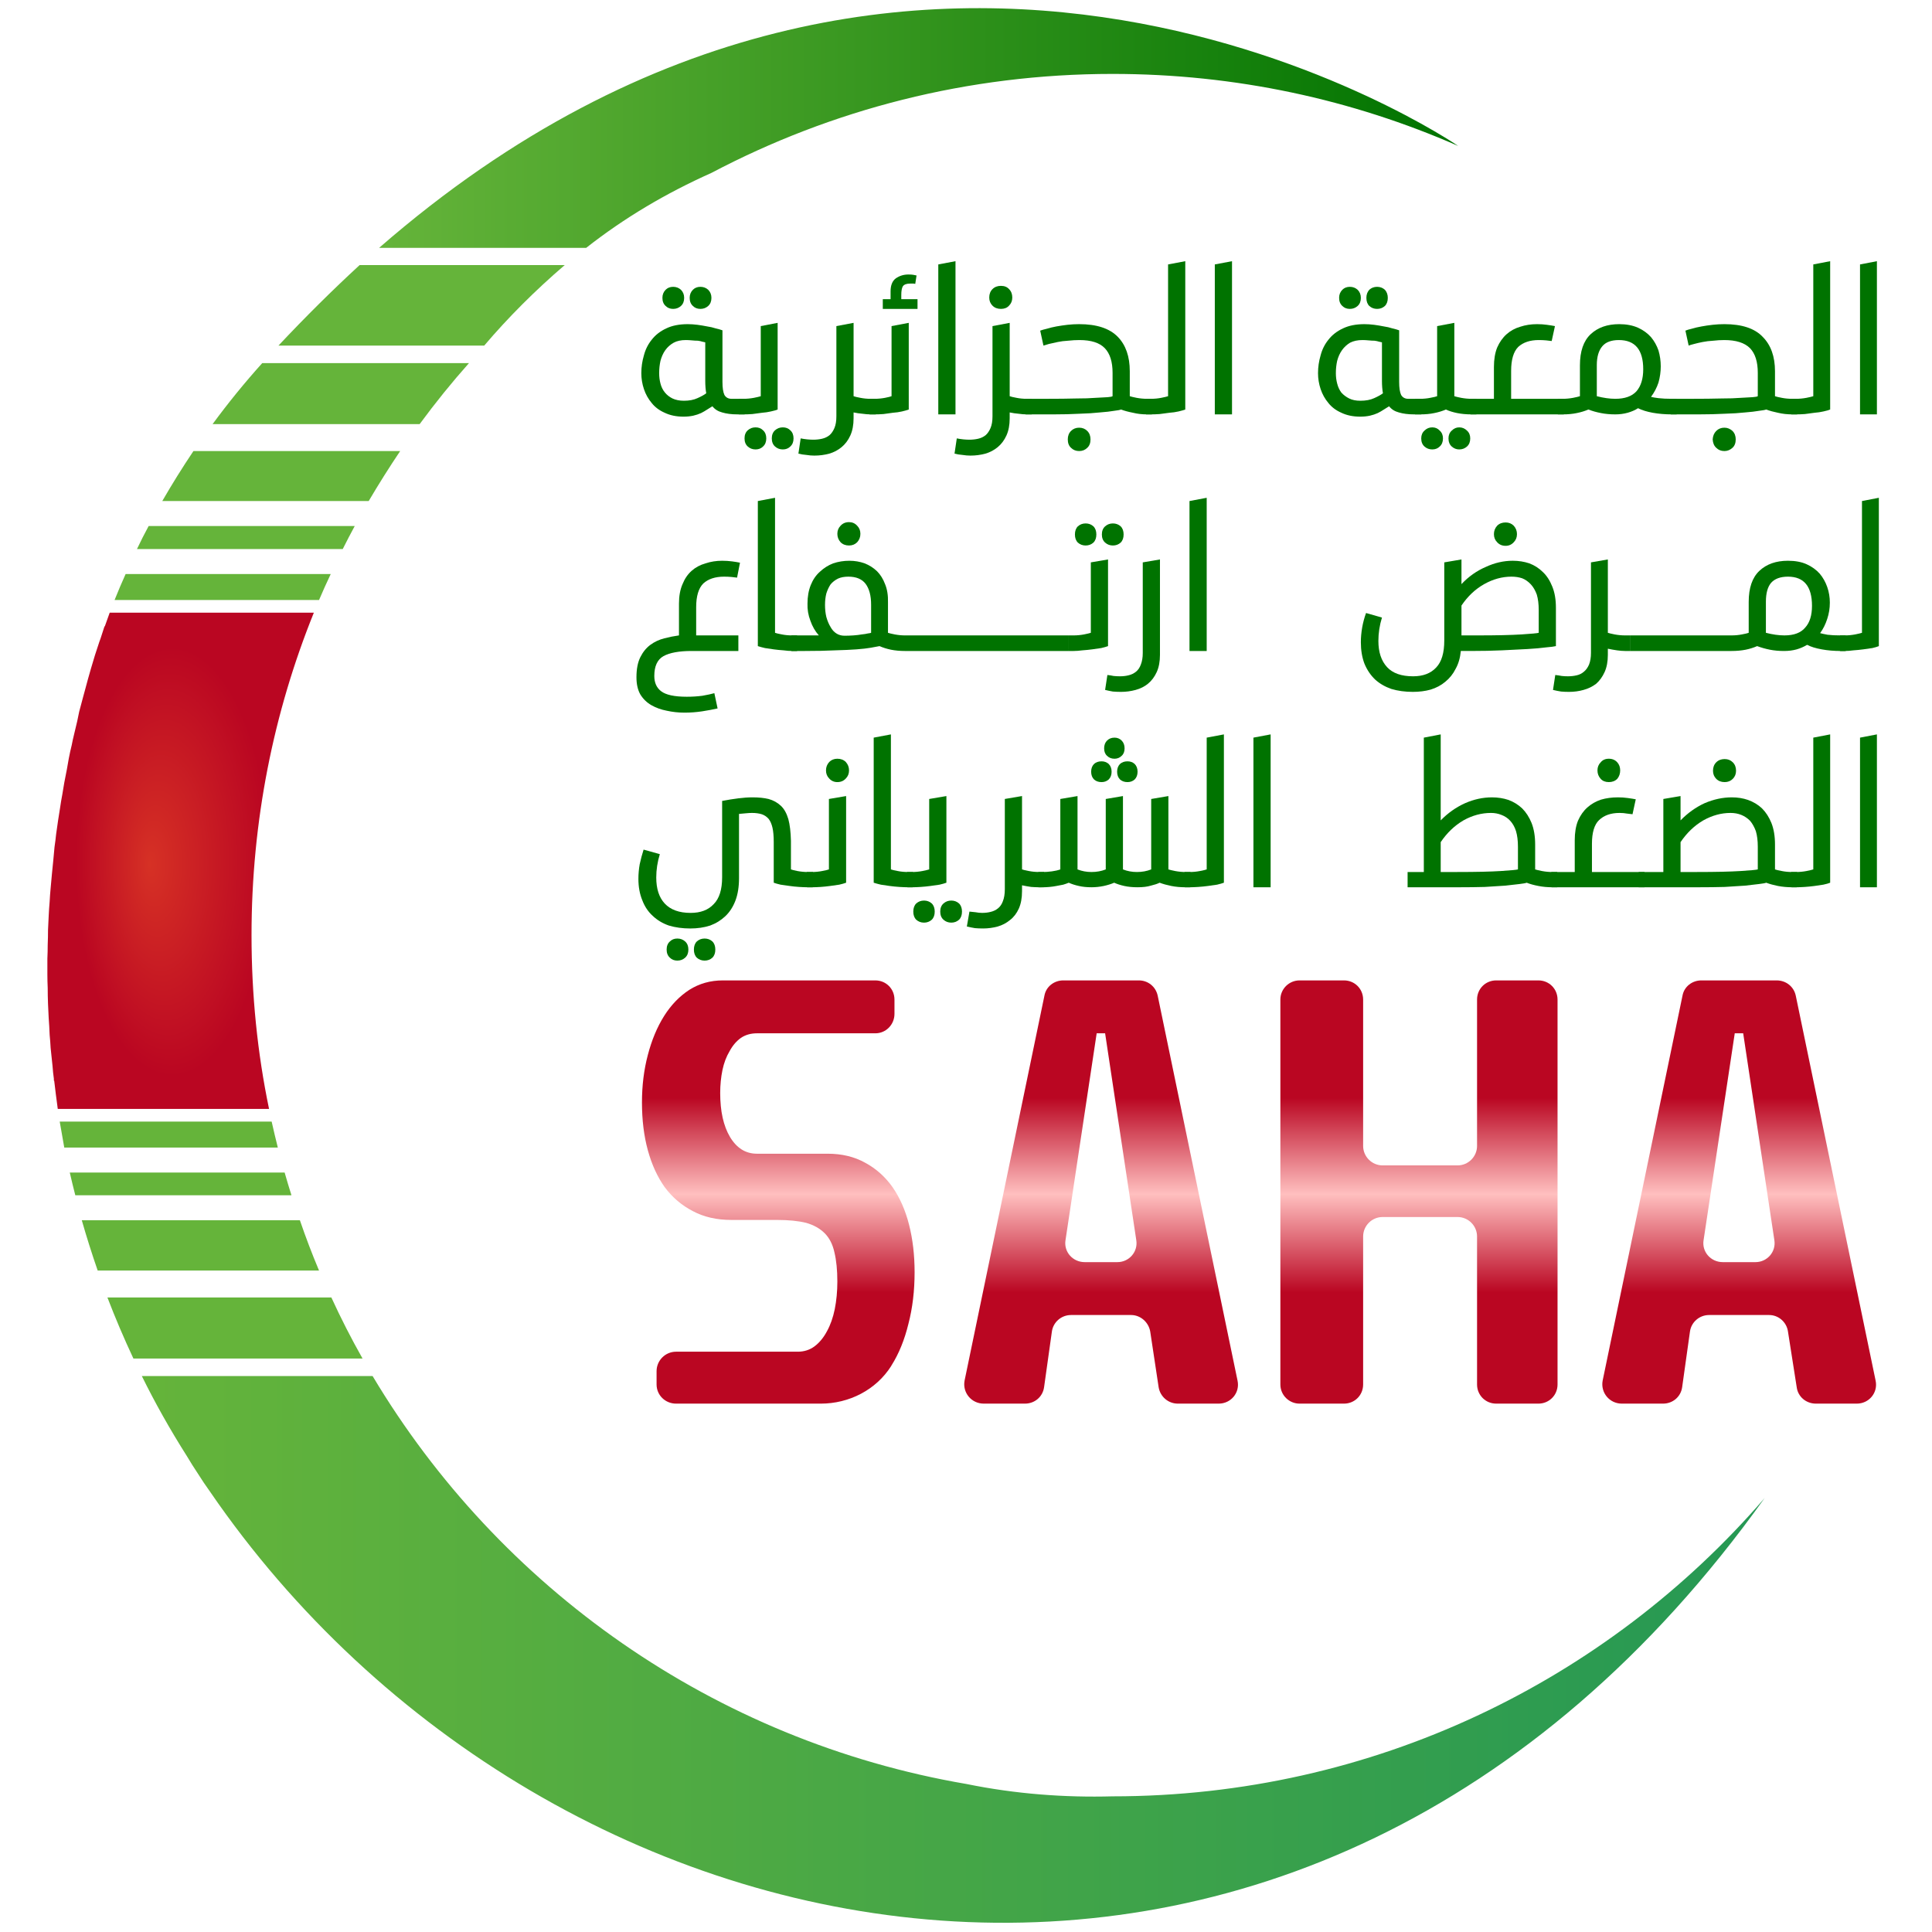 <svg version="1.2" xmlns="http://www.w3.org/2000/svg" viewBox="0 -0.276 595.276 595.276" width="596" height="596">
	<title>LOGO SAHA</title>
	<defs>
		<linearGradient id="g1" x2="1" gradientUnits="userSpaceOnUse" gradientTransform="matrix(0,-130.484,202.756,0,138.412,432.236)">
			<stop offset=".262" stop-color="#ba0622"/>
			<stop offset=".495" stop-color="#ffbfbf"/>
			<stop offset=".723" stop-color="#ba0622"/>
		</linearGradient>
		<linearGradient id="g2" x2="1" gradientUnits="userSpaceOnUse" gradientTransform="matrix(0,-130.484,199.303,0,337.562,432.236)">
			<stop offset=".262" stop-color="#ba0622"/>
			<stop offset=".495" stop-color="#ffbfbf"/>
			<stop offset=".723" stop-color="#ba0622"/>
		</linearGradient>
		<linearGradient id="g3" x2="1" gradientUnits="userSpaceOnUse" gradientTransform="matrix(0,-130.484,201.889,0,238.346,432.236)">
			<stop offset=".262" stop-color="#ba0622"/>
			<stop offset=".495" stop-color="#ffbfbf"/>
			<stop offset=".723" stop-color="#ba0622"/>
		</linearGradient>
		<linearGradient id="g4" x2="1" gradientUnits="userSpaceOnUse" gradientTransform="matrix(0,-130.484,201.889,0,434.935,432.236)">
			<stop offset=".262" stop-color="#ba0622"/>
			<stop offset=".495" stop-color="#ffbfbf"/>
			<stop offset=".723" stop-color="#ba0622"/>
		</linearGradient>
		<linearGradient id="g5" x2="1" gradientUnits="userSpaceOnUse" gradientTransform="matrix(332.455,0,0,73.839,116.843,2.245)">
			<stop offset=".003" stop-color="#65b43a"/>
			<stop offset="1" stop-color="#007300"/>
		</linearGradient>
		<linearGradient id="g6" x2="1" gradientUnits="userSpaceOnUse" gradientTransform="matrix(500.051,0,0,168.479,43.673,423.655)">
			<stop offset="0" stop-color="#65b43a"/>
			<stop offset="1" stop-color="#259854"/>
		</linearGradient>
		<radialGradient id="g7" cx="0" cy="0" r="1" fx="-0.236" fy=".012" gradientUnits="userSpaceOnUse" gradientTransform="matrix(40.504,0,0,90.283,55.675,264.945)">
			<stop offset=".003" stop-color="#d63125"/>
			<stop offset=".735" stop-color="#ba0622"/>
		</radialGradient>
	</defs>
	<style>
		.s0 { fill: #007300 } 
		.s1 { fill: url(#g1) } 
		.s2 { fill: url(#g2) } 
		.s3 { fill: url(#g3) } 
		.s4 { fill: url(#g4) } 
		.s5 { fill: #65b43a } 
		.s6 { fill: url(#g5) } 
		.s7 { fill: url(#g6) } 
		.s8 { fill: url(#g7) } 
	</style>
	<g id="Calque 6">
		<g id="&lt;Group&gt;">
			<g id="&lt;Group&gt;">
				<path id="&lt;Compound Path&gt;" class="s0" d="m227.2 127.4q-2.7 0-4.7-0.6-1.9-0.5-3-1.9-0.8 0.5-1.6 1-0.9 0.6-1.9 1.1-1.1 0.5-2.4 0.8-1.4 0.3-3 0.3-3.3 0-5.8-1.2-2.5-1.1-4-3-1.6-1.9-2.4-4.3-0.8-2.4-0.8-4.9 0-2.8 0.8-5.5 0.7-2.7 2.4-4.8 1.7-2.2 4.5-3.5 2.7-1.3 6.6-1.3 1.4 0 3 0.2 1.5 0.2 3 0.5 1.4 0.2 2.6 0.6 1.3 0.3 2.1 0.6v15.9q0 2.7 0.6 4 0.7 1.2 2.2 1.2h4v4.8zm-16.5-4.2q2.5 0 4.2-0.8 1.8-0.8 2.7-1.5-0.3-1.7-0.3-3.8v-11.9q-0.3-0.1-0.9-0.2-0.6-0.2-1.4-0.3-0.8 0-1.8-0.1-1-0.1-1.9-0.1-2.2 0-3.7 0.8-1.6 0.9-2.6 2.3-1 1.4-1.5 3.3-0.4 1.8-0.4 3.8 0 1.7 0.4 3.2 0.4 1.6 1.4 2.8 0.9 1.1 2.3 1.8 1.5 0.7 3.5 0.7zm0.1-31.7q0 1.6-1 2.5-1 0.9-2.4 0.9-1.4 0-2.3-0.9-1-0.9-1-2.5 0-1.5 1-2.5 0.9-0.9 2.3-0.9 1.4 0 2.4 0.9 1 1 1 2.5zm8.4 0q0 1.6-1 2.5-1 0.9-2.4 0.9-1.4 0-2.3-0.9-1-0.9-1-2.5 0-1.5 1-2.5 0.9-0.9 2.3-0.9 1.4 0 2.4 0.9 1 1 1 2.5z"/>
				<path id="&lt;Compound Path&gt;" class="s0" d="m239.6 125.9q-0.7 0.3-2.1 0.6-1.3 0.3-2.7 0.4-1.5 0.2-3 0.4-1.5 0.1-2.7 0.1h-1.5v-4.8h1.5q1.6 0 3.2-0.3 1.5-0.3 2.1-0.5v-21.6l5.2-1zm-3.5 8.9q0 1.6-1 2.5-0.9 0.9-2.3 0.9-1.4 0-2.4-0.9-1-0.9-1-2.5 0-1.6 1-2.5 1-0.9 2.4-0.9 1.4 0 2.3 0.9 1 0.9 1 2.5zm8.4 0q0 1.6-1 2.5-0.9 0.9-2.3 0.9-1.4 0-2.4-0.9-1-0.9-1-2.5 0-1.6 1-2.5 1-0.9 2.4-0.9 1.4 0 2.3 0.9 1 0.9 1 2.5z"/>
				<path id="&lt;Path&gt;" class="s0" d="m268.2 127.4q-1.1 0-2.5-0.2-1.3-0.1-2.7-0.4v1.8q0 3.1-1 5.3-1 2.2-2.7 3.6-1.7 1.4-3.8 2-2.2 0.6-4.6 0.6-1.2 0-2.4-0.2-1.3-0.1-2.5-0.4l0.7-4.7q1 0.2 2 0.3 1 0.1 1.9 0.1 1.4 0 2.7-0.3 1.3-0.3 2.3-1.1 0.9-0.8 1.5-2.2 0.6-1.4 0.6-3.6v-27.8l5.3-1v22.6q0.5 0.2 2.1 0.5 1.5 0.3 3.1 0.3h1.6v4.8z"/>
				<path id="&lt;Compound Path&gt;" class="s0" d="m280 125.9q-0.8 0.3-2.1 0.6-1.3 0.3-2.8 0.4-1.4 0.2-2.9 0.4-1.5 0.1-2.7 0.1h-1.6v-4.8h1.6q1.6 0 3.2-0.3 1.5-0.3 2-0.5v-21.6l5.3-1zm2.7-34v3h-10.7v-3h2.4v-2.4q0-2.8 1.6-4 1.7-1.2 3.9-1.2 1 0 1.5 0.1 0.6 0.1 1 0.2l-0.4 2.6q-0.3-0.1-0.6-0.1-0.4 0-1 0-1.6 0-2.2 0.8-0.5 0.8-0.5 2.7v1.3z"/>
				<path id="&lt;Path&gt;" class="s0" d="m289.1 127.4v-46.2l5.3-1v47.2z"/>
				<path id="&lt;Compound Path&gt;" class="s0" d="m316.3 127.4q-1.1 0-2.5-0.2-1.3-0.1-2.7-0.4v1.8q0 3.1-1 5.3-1 2.2-2.7 3.6-1.7 1.4-3.8 2-2.2 0.6-4.6 0.6-1.2 0-2.4-0.2-1.3-0.1-2.5-0.4l0.7-4.7q1 0.2 2 0.3 1 0.1 1.9 0.1 1.4 0 2.7-0.3 1.3-0.3 2.3-1.1 0.9-0.8 1.5-2.2 0.6-1.4 0.6-3.6v-27.8l5.3-1v22.6q0.5 0.2 2.1 0.5 1.5 0.3 3.1 0.3h1.6v4.8zm-11.5-36q0-1.6 1-2.6 1-1 2.6-1 1.6 0 2.5 1 1 1 1 2.6 0 1.5-1 2.5-0.9 1-2.5 1-1.6 0-2.6-1-1-1-1-2.5z"/>
				<path id="&lt;Compound Path&gt;" class="s0" d="m342.8 114.6q0-5.1-2.4-7.6-2.4-2.5-7.8-2.5-1.7 0-3.5 0.2-1.8 0.1-3.2 0.4-1.5 0.3-2.7 0.6-1.1 0.3-1.7 0.5l-1-4.6q0.8-0.3 2.1-0.6 1.3-0.4 2.9-0.7 1.7-0.3 3.4-0.5 1.8-0.2 3.6-0.2 8.1 0 11.9 3.9 3.7 3.8 3.7 10.6v7.7q0.6 0.2 2.1 0.5 1.6 0.3 3.2 0.3h1.5v4.8h-1.5q-2.3 0-4.3-0.5-2.1-0.4-3.7-1-0.4 0.2-2.1 0.4-1.7 0.3-4.4 0.5-2.7 0.3-6.3 0.4-3.6 0.2-8 0.2h-8.6v-4.8h6.5q5.3 0 9-0.1 3.7 0 6.1-0.2 2.4-0.1 3.7-0.2 1.2-0.1 1.5-0.3zm-6.8 20.5q0 1.7-1 2.6-1 1-2.5 1-1.5 0-2.5-1-1-0.9-1-2.6 0-1.6 1-2.6 1-1 2.5-1 1.5 0 2.5 1 1 1 1 2.6z"/>
				<path id="&lt;Path&gt;" class="s0" d="m365.2 125.9q-0.8 0.3-2.1 0.6-1.3 0.3-2.8 0.4-1.5 0.2-3 0.4-1.5 0.1-2.7 0.1h-1.5v-4.8h1.5q1.7 0 3.2-0.3 1.5-0.3 2.1-0.5v-40.6l5.3-1z"/>
				<path id="&lt;Path&gt;" class="s0" d="m374.3 127.4v-46.2l5.3-1v47.2z"/>
				<path id="&lt;Compound Path&gt;" class="s0" d="m435.7 127.4q-2.7 0-4.7-0.6-1.9-0.5-3-1.9-0.8 0.5-1.6 1-0.9 0.6-1.9 1.1-1.1 0.5-2.4 0.8-1.4 0.3-3 0.3-3.3 0-5.8-1.2-2.5-1.1-4-3-1.6-1.9-2.4-4.3-0.8-2.4-0.8-4.9 0-2.8 0.8-5.5 0.7-2.7 2.4-4.8 1.7-2.2 4.5-3.5 2.7-1.3 6.6-1.3 1.4 0 3 0.2 1.5 0.2 3 0.5 1.4 0.2 2.6 0.6 1.3 0.3 2.1 0.6v15.9q0 2.7 0.6 4 0.7 1.2 2.2 1.2h4v4.8zm-16.6-4.2q2.6 0 4.3-0.8 1.8-0.8 2.7-1.5-0.3-1.7-0.3-3.8v-11.9q-0.3-0.1-0.9-0.2-0.6-0.2-1.4-0.3-0.8 0-1.8-0.1-1-0.1-1.9-0.1-2.2 0-3.8 0.8-1.5 0.9-2.5 2.3-1 1.4-1.5 3.3-0.4 1.8-0.4 3.8 0 1.7 0.4 3.2 0.4 1.6 1.3 2.8 1 1.1 2.4 1.8 1.4 0.7 3.4 0.7zm0.2-31.7q0 1.6-1 2.5-1 0.9-2.4 0.9-1.4 0-2.3-0.9-1-0.9-1-2.5 0-1.5 1-2.5 0.9-0.9 2.3-0.9 1.4 0 2.4 0.9 1 1 1 2.5zm8.3 0q0 1.6-0.9 2.5-1 0.9-2.4 0.9-1.4 0-2.4-0.9-0.9-0.9-0.9-2.5 0-1.5 0.9-2.5 1-0.9 2.4-0.9 1.4 0 2.4 0.9 0.9 1 0.9 2.5z"/>
				<path id="&lt;Compound Path&gt;" class="s0" d="m445.5 125.9q-1.6 0.7-3.6 1.1-1.9 0.4-4.3 0.4h-1.6v-4.8h1.6q1.6 0 3.1-0.3 1.6-0.3 2.1-0.5v-21.6l5.3-1v22.6q0.6 0.2 2.1 0.5 1.6 0.3 3.2 0.3h1.5v4.8h-1.5q-2.4 0-4.4-0.4-2-0.4-3.5-1.1zm-0.9 8.9q0 1.6-1 2.5-0.9 0.9-2.3 0.9-1.4 0-2.4-0.9-1-0.9-1-2.5 0-1.5 1-2.4 1-1 2.4-1 1.4 0 2.3 1 1 0.9 1 2.4zm8.4 0q0 1.6-1 2.5-1 0.9-2.4 0.9-1.3 0-2.3-0.9-1-0.9-1-2.5 0-1.5 1-2.4 1-1 2.3-1 1.4 0 2.4 1 1 0.9 1 2.4z"/>
				<path id="&lt;Path&gt;" class="s0" d="m453.1 127.4v-4.8h7.2v-9.8q0-3.5 1-6 1.1-2.5 2.9-4.1 1.8-1.6 4.2-2.3 2.4-0.8 5.2-0.8 1.6 0 3 0.2 1.5 0.2 2.5 0.4l-1 4.6q-0.6-0.1-1.7-0.2-1-0.1-2.3-0.1-4 0-6.3 2.1-2.2 2.2-2.2 7.4v8.6h16.2v4.8z"/>
				<path id="&lt;Compound Path&gt;" class="s0" d="m489.4 125.9q-1.6 0.7-3.6 1.1-1.9 0.4-4.3 0.4h-1.5v-4.8h1.5q1.6 0 3.2-0.3 1.5-0.3 2.1-0.5v-9.5q0-6.5 3.3-9.6 3.3-3.1 8.8-3.1 3.3 0 5.8 1.1 2.4 1.1 4 2.9 1.5 1.8 2.3 4.1 0.7 2.4 0.7 4.9 0 2.5-0.7 5-0.8 2.4-2.3 4.4 0.7 0.2 2.3 0.4 1.7 0.2 4.1 0.2h1.5v4.8h-1.5q-3.1 0-5.9-0.5-2.7-0.5-4.5-1.4-1.4 0.9-3.2 1.4-1.8 0.5-3.8 0.5-2.4 0-4.4-0.4-2.1-0.4-3.9-1.1zm2.6-4.1q3.1 0.8 5.7 0.8 4.4 0 6.5-2.3 2.1-2.4 2.1-6.8 0-9-7.5-9-3.5 0-5.1 1.9-1.7 2-1.7 5.8z"/>
				<path id="&lt;Compound Path&gt;" class="s0" d="m541.6 114.6q0-5.1-2.4-7.6-2.5-2.5-7.9-2.5-1.7 0-3.4 0.2-1.8 0.1-3.3 0.4-1.5 0.3-2.6 0.6-1.2 0.3-1.7 0.5l-1-4.6q0.7-0.3 2-0.6 1.3-0.4 3-0.7 1.6-0.3 3.4-0.5 1.8-0.2 3.6-0.2 8.1 0 11.8 3.9 3.8 3.8 3.8 10.6v7.7q0.5 0.2 2.1 0.5 1.5 0.3 3.2 0.3h1.5v4.8h-1.5q-2.3 0-4.4-0.5-2-0.4-3.6-1-0.5 0.2-2.2 0.4-1.7 0.3-4.3 0.5-2.7 0.3-6.3 0.4-3.7 0.2-8 0.2h-8.6v-4.8h6.5q5.3 0 9-0.1 3.7 0 6.1-0.2 2.4-0.1 3.6-0.2 1.3-0.1 1.6-0.3zm-6.8 20.5q0 1.7-1 2.6-1.1 1-2.5 1-1.5 0-2.5-1-1-0.9-1.1-2.6 0.1-1.6 1.1-2.6 1-1 2.5-1 1.4 0 2.5 1 1 1 1 2.6z"/>
				<path id="&lt;Path&gt;" class="s0" d="m563.9 125.9q-0.7 0.3-2.1 0.6-1.3 0.3-2.7 0.4-1.5 0.2-3 0.4-1.5 0.1-2.7 0.1h-1.5v-4.8h1.5q1.6 0 3.2-0.3 1.5-0.3 2.1-0.5v-40.6l5.2-1z"/>
				<path id="&lt;Path&gt;" class="s0" d="m573.1 127.4v-46.2l5.2-1v47.2z"/>
				<path id="&lt;Path&gt;" class="s0" d="m201.6 208q0 3.1 2.1 4.7 2.2 1.7 7.9 1.7 2.5 0 4.8-0.3 2.3-0.4 3.7-0.8l1 4.7q-2.2 0.5-4.8 0.9-2.7 0.4-5.4 0.4-2.8 0-5.5-0.6-2.6-0.5-4.7-1.7-2.1-1.2-3.4-3.3-1.2-2.1-1.2-5.3 0-3.8 1.2-6.2 1.2-2.4 3.1-3.8 1.9-1.4 4.3-2 2.3-0.6 4.5-0.9v-9.8q0-3.5 1.1-6 1-2.5 2.8-4.1 1.8-1.6 4.3-2.3 2.4-0.8 5.1-0.8 1.6 0 3.1 0.2 1.5 0.2 2.4 0.4l-0.9 4.6q-0.7-0.1-1.7-0.2-1.1-0.1-2.3-0.1-4.1 0-6.4 2.1-2.2 2.2-2.2 7.3v8.7h13v4.8h-14.4q-5.8 0-8.7 1.6-2.8 1.6-2.8 6.1z"/>
				<path id="&lt;Path&gt;" class="s0" d="m238.8 153.1v41.6q0.5 0.2 2.1 0.5 1.5 0.3 3.2 0.3h1.5v4.8h-1.5q-1.2 0-2.7-0.2-1.5-0.1-3-0.3-1.4-0.2-2.7-0.4-1.3-0.3-2.2-0.6v-44.7z"/>
				<path id="&lt;Compound Path&gt;" class="s0" d="m271 198.8q-1.1 0.2-2.7 0.5-1.7 0.3-4.4 0.5-2.7 0.2-6.6 0.3-3.9 0.2-9.4 0.2h-4.1v-4.8h8.5q-1.7-1.9-2.6-4.5-1-2.6-0.9-5.3 0-3.2 1-5.7 1-2.5 2.8-4.1 1.8-1.7 4.1-2.6 2.4-0.8 5-0.8 2.5 0 4.7 0.8 2.1 0.8 3.8 2.4 1.6 1.6 2.5 4 1 2.4 0.9 5.7v9.3q0.6 0.2 2.1 0.5 1.6 0.3 3.2 0.3h50.4v4.8h-50.4q-2.4 0-4.4-0.4-1.9-0.4-3.5-1.1zm-2.6-12.8q0-4.1-1.7-6.4-1.7-2.2-5.3-2.2-1.9 0-3.2 0.6-1.4 0.7-2.3 1.8-0.8 1.2-1.3 2.8-0.4 1.6-0.4 3.5 0 2 0.4 3.7 0.5 1.8 1.3 3.1 0.7 1.3 1.8 2 1.1 0.7 2.5 0.7 1.4 0 2.8-0.1 1.4-0.1 2.5-0.3 1.1-0.1 1.9-0.3 0.8-0.1 1-0.2zm-10.4-21.8q0-1.5 1-2.5 1-1.1 2.6-1.1 1.5 0 2.5 1.1 1 1 1 2.5 0 1.5-1 2.6-1 1-2.5 1-1.6 0-2.6-1-1-1.1-1-2.6z"/>
				<path id="&lt;Compound Path&gt;" class="s0" d="m341.4 198.8q-0.8 0.3-2.1 0.6-1.3 0.2-2.8 0.4-1.5 0.2-3 0.3-1.5 0.2-2.7 0.2h-1.5v-4.8h1.5q1.6 0 3.2-0.3 1.5-0.3 2.1-0.5v-21.7l5.3-0.9zm-3.6-34.4q0 1.6-0.9 2.5-1 0.9-2.4 0.9-1.4 0-2.4-0.9-0.9-0.9-0.9-2.5 0-1.6 0.9-2.5 1-0.9 2.4-0.9 1.4 0 2.4 0.9 0.9 0.9 0.9 2.5zm8.4 0q0 1.6-0.9 2.5-1 0.9-2.4 0.9-1.4 0-2.4-0.9-1-0.9-1-2.5 0-1.6 1-2.5 1-0.9 2.4-0.9 1.4 0 2.4 0.9 0.9 0.9 0.9 2.5z"/>
				<path id="&lt;Path&gt;" class="s0" d="m357.4 201.5q0 3.1-1 5.3-1 2.2-2.7 3.6-1.6 1.3-3.8 1.9-2.2 0.6-4.5 0.6-1.2 0-2.5-0.1-1.2-0.2-2.4-0.5l0.7-4.6q1 0.1 1.9 0.3 1 0.1 2 0.1 1.4 0 2.6-0.3 1.3-0.3 2.3-1.1 1-0.8 1.5-2.2 0.6-1.5 0.6-3.6v-27.9l5.3-0.9z"/>
				<path id="&lt;Path&gt;" class="s0" d="m366.5 200.3v-46.2l5.3-1v47.2z"/>
				<path id="&lt;Compound Path&gt;" class="s0" d="m419.3 197.6q0-2.2 0.4-4.5 0.4-2.3 1.2-4.5l4.9 1.4q-1.1 3.6-1.1 7.2 0 5.2 2.7 8.1 2.6 2.8 8 2.8 4.6 0 7.1-2.7 2.5-2.6 2.5-8.3v-24.1l5.3-0.9v7.6q3.3-3.5 7.5-5.3 4.1-1.9 8.3-1.9 2.7 0 5.1 0.8 2.4 0.9 4.2 2.7 1.8 1.7 2.9 4.5 1.1 2.7 1.1 6.5v11.8q-0.8 0.2-3.1 0.4-2.2 0.3-5.6 0.5-3.4 0.2-7.9 0.4-4.4 0.2-9.7 0.2h-3q-0.3 3.2-1.6 5.5-1.2 2.4-3.2 4-1.9 1.6-4.5 2.4-2.5 0.7-5.5 0.7-3.6 0-6.6-0.9-2.9-1-5-2.9-2.1-2-3.3-4.9-1.1-2.9-1.1-6.6zm54.8-9.9q0-2.8-0.6-4.8-0.7-1.9-1.8-3.1-1.2-1.3-2.7-1.9-1.5-0.5-3.3-0.5-4.3 0-8.4 2.3-4.1 2.3-7 6.6v9.2h5.1q8.6 0 13.4-0.3 4.7-0.3 5.3-0.5zm-13.8-23.4q0-1.5 1-2.6 1-1 2.6-1 1.5 0 2.5 1 1 1.1 1 2.6 0 1.5-1 2.5-1 1.1-2.5 1.1-1.6 0-2.6-1.1-1-1-1-2.5z"/>
				<path id="&lt;Path&gt;" class="s0" d="m500.7 200.3q-1.1 0-2.5-0.2-1.4-0.2-2.8-0.5v1.9q0 3.1-1 5.3-1 2.2-2.6 3.6-1.7 1.3-3.9 1.9-2.1 0.6-4.5 0.6-1.2 0-2.4-0.1-1.3-0.2-2.5-0.5l0.7-4.6q1 0.1 2 0.3 0.9 0.1 1.9 0.1 1.4 0 2.7-0.3 1.3-0.3 2.2-1.1 1-0.8 1.6-2.2 0.6-1.5 0.6-3.6v-27.9l5.2-0.9v22.6q0.6 0.2 2.1 0.5 1.6 0.3 3.2 0.3h1.5v4.8z"/>
				<path id="&lt;Compound Path&gt;" class="s0" d="m541.4 198.8q-1.6 0.7-3.5 1.1-2 0.4-4.4 0.4h-31.3v-4.8h31.3q1.7 0 3.2-0.3 1.6-0.3 2.1-0.5v-9.5q0-6.5 3.3-9.6 3.3-3.1 8.8-3.1 3.4 0 5.8 1.1 2.4 1.1 4 2.9 1.5 1.8 2.3 4.1 0.8 2.3 0.8 4.8 0 2.6-0.8 5-0.8 2.5-2.2 4.4 0.7 0.2 2.3 0.5 1.6 0.2 4.1 0.2h1.5v4.8h-1.5q-3.2 0-5.9-0.5-2.8-0.5-4.5-1.4-1.5 0.9-3.2 1.4-1.8 0.5-3.9 0.5-2.4 0-4.4-0.4-2-0.4-3.9-1.1zm2.7-4.1q3.1 0.8 5.7 0.8 4.4 0 6.4-2.4 2.1-2.3 2.1-6.7 0-9-7.4-9-3.5 0-5.2 1.9-1.6 1.9-1.6 5.8z"/>
				<path id="&lt;Path&gt;" class="s0" d="m578.9 198.8q-0.7 0.3-2 0.6-1.4 0.2-2.8 0.4-1.5 0.2-3 0.3-1.5 0.2-2.7 0.2h-1.5v-4.8h1.5q1.6 0 3.2-0.3 1.5-0.3 2.1-0.5v-40.6l5.2-1z"/>
				<path id="&lt;Compound Path&gt;" class="s0" d="m238.4 259.2q0-2.8-0.4-4.5-0.4-1.7-1.2-2.7-0.9-1-2.1-1.4-1.3-0.4-3-0.4-0.8 0-1.8 0.1-1 0.1-2.2 0.2v19.8q0 4-1.1 6.9-1.1 2.9-3.1 4.8-2 1.9-4.7 2.9-2.8 0.9-6.1 0.9-3.6 0-6.6-0.9-2.9-1-5-3-2.1-1.9-3.2-4.8-1.2-2.9-1.2-6.6 0-2.2 0.4-4.5 0.5-2.3 1.2-4.5l5 1.4q-1.1 3.6-1.1 7.2 0 5.2 2.6 8 2.7 2.9 8 2.9 4.6 0 7.1-2.7 2.6-2.6 2.6-8.3v-23.5q2.6-0.5 5-0.8 2.3-0.3 4.4-0.3 2.8 0 4.9 0.5 2.2 0.6 3.8 2.1 1.5 1.4 2.3 4.1 0.7 2.6 0.8 6.7v8.8q0.5 0.2 2 0.5 1.6 0.3 3.2 0.3h1.6v4.7h-1.6q-1.2 0-2.7-0.1-1.5-0.1-2.9-0.3-1.5-0.2-2.8-0.4-1.3-0.3-2.1-0.6zm-26.3 33.1q0 1.6-1 2.5-1 0.9-2.4 0.9-1.4 0-2.3-0.9-1-0.9-1-2.5 0-1.6 1-2.5 0.9-0.9 2.3-0.9 1.4 0 2.4 0.9 1 0.9 1 2.5zm8.3 0q0 1.6-0.9 2.5-1 0.9-2.4 0.9-1.4 0-2.4-0.9-0.9-0.9-0.9-2.5 0-1.6 0.9-2.5 1-0.9 2.4-0.9 1.4 0 2.4 0.9 0.9 0.9 0.9 2.5z"/>
				<path id="&lt;Compound Path&gt;" class="s0" d="m260.7 271.7q-0.8 0.3-2.1 0.6-1.3 0.2-2.8 0.4-1.5 0.2-2.9 0.3-1.5 0.1-2.8 0.1h-1.5v-4.7h1.5q1.7 0 3.2-0.3 1.6-0.3 2.1-0.5v-21.7l5.3-0.9zm-6.2-34.6q0-1.5 1-2.6 1-1 2.5-1 1.6 0 2.6 1 1 1.1 1 2.6 0 1.5-1 2.5-1 1.1-2.6 1.1-1.5 0-2.5-1.1-1-1-1-2.5z"/>
				<path id="&lt;Path&gt;" class="s0" d="m274.5 226v41.6q0.5 0.2 2.1 0.5 1.5 0.3 3.2 0.3h1.5v4.7h-1.5q-1.2 0-2.7-0.1-1.5-0.1-3-0.3-1.4-0.2-2.7-0.4-1.3-0.3-2.2-0.6v-44.7z"/>
				<path id="&lt;Compound Path&gt;" class="s0" d="m291.6 271.7q-0.8 0.3-2.1 0.6-1.3 0.2-2.8 0.4-1.5 0.2-3 0.3-1.5 0.1-2.7 0.1h-1.5v-4.7h1.5q1.6 0 3.2-0.3 1.5-0.3 2.1-0.5v-21.7l5.3-0.9zm-3.6 8.9q0 1.6-0.9 2.5-1 0.9-2.4 0.9-1.4 0-2.4-0.9-0.9-0.9-0.9-2.5 0-1.6 0.9-2.5 1-0.9 2.4-0.9 1.4 0 2.4 0.9 0.9 0.9 0.9 2.5zm8.4 0q0 1.6-0.9 2.5-1 0.9-2.4 0.9-1.4 0-2.4-0.9-1-0.9-1-2.5 0-1.6 1-2.5 1-0.9 2.4-0.9 1.4 0 2.4 0.9 0.9 0.9 0.9 2.5z"/>
				<path id="&lt;Path&gt;" class="s0" d="m320.2 273.1q-1.2 0-2.5-0.1-1.4-0.2-2.8-0.5v1.8q0 3.2-1 5.4-1 2.2-2.7 3.5-1.7 1.4-3.8 2-2.2 0.6-4.5 0.6-1.3 0-2.5-0.1-1.2-0.2-2.5-0.5l0.8-4.6q0.9 0.1 1.9 0.2 1 0.2 2 0.2 1.4 0 2.6-0.3 1.3-0.3 2.3-1.1 1-0.8 1.5-2.2 0.6-1.5 0.6-3.7v-27.8l5.3-0.9v22.6q0.5 0.2 2.1 0.5 1.5 0.3 3.2 0.3h1.5v4.7z"/>
				<path id="&lt;Compound Path&gt;" class="s0" d="m357.3 271.7q-1 0.5-2.7 0.9-1.6 0.5-4.1 0.5-2.3 0-4.1-0.4-1.8-0.4-3.1-1-1.4 0.6-3.2 1-1.9 0.4-3.8 0.4-2.2 0-3.9-0.4-1.8-0.4-3.1-1-0.7 0.3-1.7 0.6-1 0.2-2.1 0.4-1 0.2-2.1 0.3-1.1 0.1-2 0.1h-1.5v-4.7h1.5q1.1 0 2.7-0.2 1.5-0.2 2.6-0.6v-21.7l5.3-0.9v22.6q2 0.8 4.3 0.8 2.4 0 4.4-0.8v-21.7l5.3-0.9v22.6q2 0.8 4.3 0.8 2.4 0 4.4-0.8v-21.7l5.3-0.9v22.6q0.6 0.2 2.1 0.5 1.6 0.3 3.2 0.3h1.5v4.7h-1.5q-2.4 0-4.4-0.4-2-0.4-3.6-1zm-14.8-34.2q0 1.5-0.9 2.4-0.9 0.8-2.2 0.8-1.4 0-2.3-0.8-0.9-0.9-0.9-2.4 0-1.5 0.9-2.4 0.9-0.8 2.3-0.8 1.3 0 2.2 0.8 0.9 0.9 0.9 2.4zm4-7.2q0 1.5-0.9 2.3-0.9 0.9-2.2 0.9-1.4 0-2.3-0.9-0.9-0.8-0.9-2.3 0-1.5 0.9-2.4 0.9-0.9 2.3-0.9 1.3 0 2.2 0.9 0.9 0.9 0.9 2.4zm4 7.2q0 1.5-0.9 2.4-0.9 0.8-2.2 0.8-1.4 0-2.3-0.8-0.9-0.9-0.9-2.4 0-1.5 0.9-2.4 0.9-0.8 2.3-0.8 1.3 0 2.2 0.8 0.9 0.9 0.9 2.4z"/>
				<path id="&lt;Path&gt;" class="s0" d="m377.1 271.7q-0.8 0.3-2.1 0.6-1.3 0.2-2.8 0.4-1.5 0.2-3 0.3-1.5 0.1-2.7 0.1h-1.5v-4.7h1.5q1.7 0 3.2-0.3 1.6-0.3 2.1-0.5v-40.6l5.3-1z"/>
				<path id="&lt;Path&gt;" class="s0" d="m386.2 273.1v-46.1l5.3-1v47.1z"/>
				<path id="&lt;Compound Path&gt;" class="s0" d="m433.7 273.1v-4.7h5v-41.4l5.2-1v26.5q3.3-3.4 7.5-5.3 4.1-1.8 8.3-1.8 2.7 0 5.1 0.8 2.4 0.9 4.2 2.6 1.8 1.8 2.9 4.5 1.1 2.8 1.1 6.6v7.7q0.6 0.2 2.1 0.5 1.6 0.3 3.2 0.3h1.5v4.7h-1.5q-2.3 0-4.3-0.4-2.1-0.4-3.6-1-0.5 0.2-2.2 0.4-1.7 0.2-4.4 0.5-2.7 0.2-6.3 0.4-3.6 0.1-8 0.1zm34-12.5q0-2.8-0.6-4.8-0.6-1.9-1.8-3.2-1.1-1.2-2.7-1.8-1.5-0.6-3.2-0.6-4.4 0-8.5 2.3-4.1 2.4-7 6.7v9.2h5.1q8.7 0 13.4-0.3 4.7-0.3 5.3-0.5z"/>
				<path id="&lt;Compound Path&gt;" class="s0" d="m478 273.1v-4.7h7.2v-9.8q0-3.5 1-6 1.1-2.5 2.9-4.1 1.8-1.6 4.2-2.4 2.4-0.7 5.2-0.7 1.6 0 3 0.2 1.5 0.2 2.5 0.4l-1 4.6q-0.6-0.1-1.7-0.2-1-0.2-2.3-0.2-4 0-6.3 2.2-2.2 2.1-2.2 7.3v8.7h16.2v4.7zm14.2-36q0-1.5 1-2.5 0.9-1.1 2.5-1.1 1.6 0 2.6 1.1 0.9 1 0.9 2.5 0 1.5-0.9 2.6-1 1-2.6 1-1.6 0-2.5-1-1-1.1-1-2.6z"/>
				<path id="&lt;Compound Path&gt;" class="s0" d="m504.9 273.1v-4.7h7.6v-22.5l5.3-0.9v7.5q3.3-3.4 7.4-5.3 4.2-1.8 8.4-1.8 2.7 0 5 0.8 2.5 0.9 4.3 2.6 1.8 1.8 2.9 4.5 1.1 2.8 1.1 6.6v7.7q0.5 0.2 2.1 0.5 1.5 0.3 3.2 0.3h1.5v4.7h-1.5q-2.3 0-4.4-0.4-2-0.4-3.6-1-0.5 0.2-2.2 0.4-1.7 0.2-4.3 0.5-2.7 0.2-6.3 0.4-3.6 0.1-8 0.1zm36.7-12.5q0-2.8-0.6-4.8-0.7-1.9-1.8-3.2-1.2-1.2-2.7-1.8-1.5-0.6-3.3-0.6-4.3 0-8.4 2.3-4.1 2.4-7 6.7v9.2h5.1q8.6 0 13.4-0.3 4.7-0.3 5.3-0.5zm-13.8-23.4q0-1.6 1-2.6 1-1 2.6-1 1.5 0 2.5 1 1 1 1 2.6 0 1.5-1 2.5-1 1-2.5 1-1.6 0-2.6-1-1-1-1-2.5z"/>
				<path id="&lt;Path&gt;" class="s0" d="m563.9 271.7q-0.7 0.3-2.1 0.6-1.3 0.2-2.7 0.4-1.5 0.2-3 0.3-1.5 0.1-2.7 0.1h-1.5v-4.7h1.5q1.6 0 3.2-0.3 1.5-0.3 2.1-0.5v-40.6l5.2-1z"/>
				<path id="&lt;Path&gt;" class="s0" d="m573.1 273.1v-46.1l5.2-1v47.1z"/>
			</g>
			<g id="&lt;Group&gt;">
				<path id="&lt;Path&gt;" class="s1" d="m275.6 307.7v4.4c0 3.3-2.6 6-5.9 6h-36.5q-2.8 0-4.9 1.4-2.1 1.5-3.5 4.1-1.5 2.5-2.2 5.8-0.7 3.4-0.7 7.1 0 8.4 3 13.5 3.1 5.2 8.3 5.2h21.8q6.6 0 11.6 2.8 5 2.7 8.4 7.5 3.4 4.9 5.1 11.6 1.7 6.7 1.7 14.6 0 8.6-1.9 15.9-1.8 7.4-5.2 12.8-0.1 0.1-0.1 0.2c-4.7 7.4-13 11.6-21.7 11.6h-44.6c-3.3 0-6-2.6-6-5.9v-4.1c0-3.3 2.7-6 6-6h37.5q2.9 0 5.1-1.6 2.3-1.7 3.9-4.7 1.6-2.9 2.4-6.8 0.8-4 0.8-8.5 0-5.3-0.9-9-0.8-3.7-3-5.9-2.2-2.2-5.7-3.2-3.6-0.9-9.1-0.9h-14q-6.7 0-11.8-2.7-5.2-2.7-8.7-7.4-3.4-4.8-5.2-11.4-1.8-6.6-1.8-14.7 0-7.8 1.8-14.6 1.8-6.9 5-12 3.2-5.1 7.8-8.1 4.6-2.9 10.3-2.9h47c3.3 0 5.9 2.6 5.9 5.9z"/>
				<path id="&lt;Path&gt;" class="s2" d="m420 307.7v45.1c0 3.3 2.7 6 6 6h23.1c3.3 0 6-2.7 6-6v-45.1c0-3.3 2.6-5.9 5.9-5.9h13c3.3 0 5.9 2.6 5.9 5.9v118.6c0 3.3-2.6 5.9-5.9 5.9h-13c-3.3 0-5.9-2.6-5.9-5.9v-45.6c0-3.3-2.7-6-6-6h-23.1c-3.3 0-6 2.7-6 6v45.6c0 3.3-2.6 5.9-5.9 5.9h-13.7c-3.2 0-5.9-2.6-5.9-5.9v-118.6c0-3.3 2.7-5.9 5.9-5.9h13.7c3.3 0 5.9 2.6 5.9 5.9z"/>
				<path id="&lt;Compound Path&gt;" class="s3" d="m348.5 404.9h-18.5c-3 0-5.5 2.2-5.9 5.1l-2.4 17.1c-0.4 3-2.9 5.1-5.9 5.1h-12.7c-3.8 0-6.6-3.4-5.9-7.1l24.6-118.6c0.5-2.8 3-4.7 5.8-4.7h23.3c2.8 0 5.2 1.9 5.8 4.7l24.6 118.6c0.8 3.7-2 7.1-5.8 7.1h-12.6c-2.9 0-5.4-2.1-5.9-5l-2.6-17.2c-0.5-2.9-3-5.1-5.9-5.1zm-14.3-16.3h10.1c3.6 0 6.4-3.2 5.8-6.8l-9.6-63.7h-2.6l-9.6 63.7c-0.6 3.6 2.2 6.8 5.9 6.8z"/>
				<path id="&lt;Compound Path&gt;" class="s4" d="m545.1 404.9h-18.5c-3 0-5.5 2.2-5.9 5.1l-2.4 17.1c-0.4 3-2.9 5.1-5.9 5.1h-12.7c-3.8 0-6.6-3.4-5.9-7.1l24.6-118.6c0.5-2.8 3-4.7 5.8-4.7h23.2c2.9 0 5.3 1.9 5.9 4.7l24.6 118.6c0.8 3.7-2 7.1-5.8 7.1h-12.6c-3 0-5.5-2.1-5.9-5l-2.7-17.2c-0.4-2.9-2.9-5.1-5.8-5.1zm-14.3-16.3h10.1c3.6 0 6.4-3.2 5.8-6.8l-9.6-63.7h-2.6l-9.6 63.7c-0.6 3.6 2.2 6.8 5.9 6.8z"/>
			</g>
			<g id="&lt;Group&gt;">
				<path id="&lt;Path&gt;" class="s5" d="m59.6 138.7q-5.1 7.6-9.6 15.4h63.6q4.6-7.8 9.7-15.4z"/>
				<path id="&lt;Path&gt;" class="s5" d="m25.2 375.7q2.2 7.7 4.9 15.5h68.2q-3.2-7.6-5.9-15.5z"/>
				<path id="&lt;Path&gt;" class="s5" d="m21.5 361q0.8 3.5 1.7 7h66.6q-1.1-3.5-2.1-7z"/>
				<path id="&lt;Path&gt;" class="s5" d="m18.4 345.3q0.7 4 1.4 8h65.8q-1-4-1.9-8z"/>
				<path id="&lt;Path&gt;" class="s5" d="m174 81.4h-63.2q-12.5 11.5-25 24.8h63.4c7.4-8.7 15.7-17 24.8-24.8z"/>
				<path id="&lt;Path&gt;" class="s5" d="m38.7 176.6q-1.8 4-3.4 8h63q1.7-4 3.6-8z"/>
				<path id="&lt;Path&gt;" class="s5" d="m45.8 161.8q-1.9 3.5-3.6 7.1h63.4q1.8-3.6 3.7-7.1z"/>
				<path id="&lt;Path&gt;" class="s5" d="m80.8 111.6q-8.1 9-15.3 18.8h63.8q7.2-9.8 15.2-18.8z"/>
				<path id="&lt;Path&gt;" class="s6" d="m449.3 44.7c0 0-165.7-113.9-332.5 31.4h63.8c11.7-9.2 24.5-16.8 38.6-23.1 37-19.5 79-30.5 123.6-30.5 37.9 0 73.9 7.9 106.5 22.2z"/>
				<path id="&lt;Path&gt;" class="s5" d="m33.1 399.5q3.6 9.4 8 18.8h70.6q-5.2-9.2-9.6-18.8z"/>
				<path id="&lt;Path&gt;" class="s7" d="m543.7 461.3c-48.6 56.3-120.6 91.9-200.9 91.9q0 0 0 0c-14.7 0.4-29.8-0.7-45-3.8-77.8-13.3-144-60.4-183-125.7h-71.1q6.1 12.4 13.9 24.7 1.6 2.7 3.4 5.4c1.2 1.9 2.4 3.7 3.7 5.5 103.8 151.5 337.3 200.3 479 2z"/>
				<path id="&lt;Path&gt;" class="s8" d="m96.7 188.5h-62.9c-0.5 1.4-1 2.8-1.5 4.2h-0.1q-0.6 1.8-1.2 3.7-0.2 0.5-0.4 1.1-1.4 4.1-2.6 8.3-0.9 3.1-1.8 6.5-0.3 1.1-0.6 2.2-0.6 2.2-1.2 4.5-0.3 1.4-0.6 2.9-0.5 2-1 4.2-0.4 1.6-0.7 3.2-0.5 2-0.9 4.1-0.3 1.7-0.6 3.4-0.4 2.1-0.8 4.1-0.3 1.8-0.6 3.6-0.4 2.1-0.7 4.2-0.3 1.9-0.6 3.8-0.3 2.1-0.6 4.2-0.2 2-0.5 4-0.2 2.1-0.4 4.3-0.2 2-0.4 4-0.2 2.2-0.4 4.4-0.2 2.1-0.3 4.1-0.2 2.3-0.3 4.5-0.1 2.1-0.2 4.2 0 2.3-0.1 4.7 0 2.1-0.1 4.2 0 2.4 0 4.8 0 2.1 0.1 4.2 0 2.5 0.1 5 0.1 2.1 0.2 4.2 0.2 2.6 0.3 5.3 0.2 2 0.3 4 0.3 2.9 0.6 5.7c0.1 1.3 0.2 2.5 0.4 3.8q0 0.3 0 0.6h0.1q0.5 4.3 1.1 8.7h65.1c-3.6-17.3-5.4-35.2-5.4-53.5 0-35.2 6.8-68.7 19.2-99.4z"/>
			</g>
		</g>
	</g>
</svg>